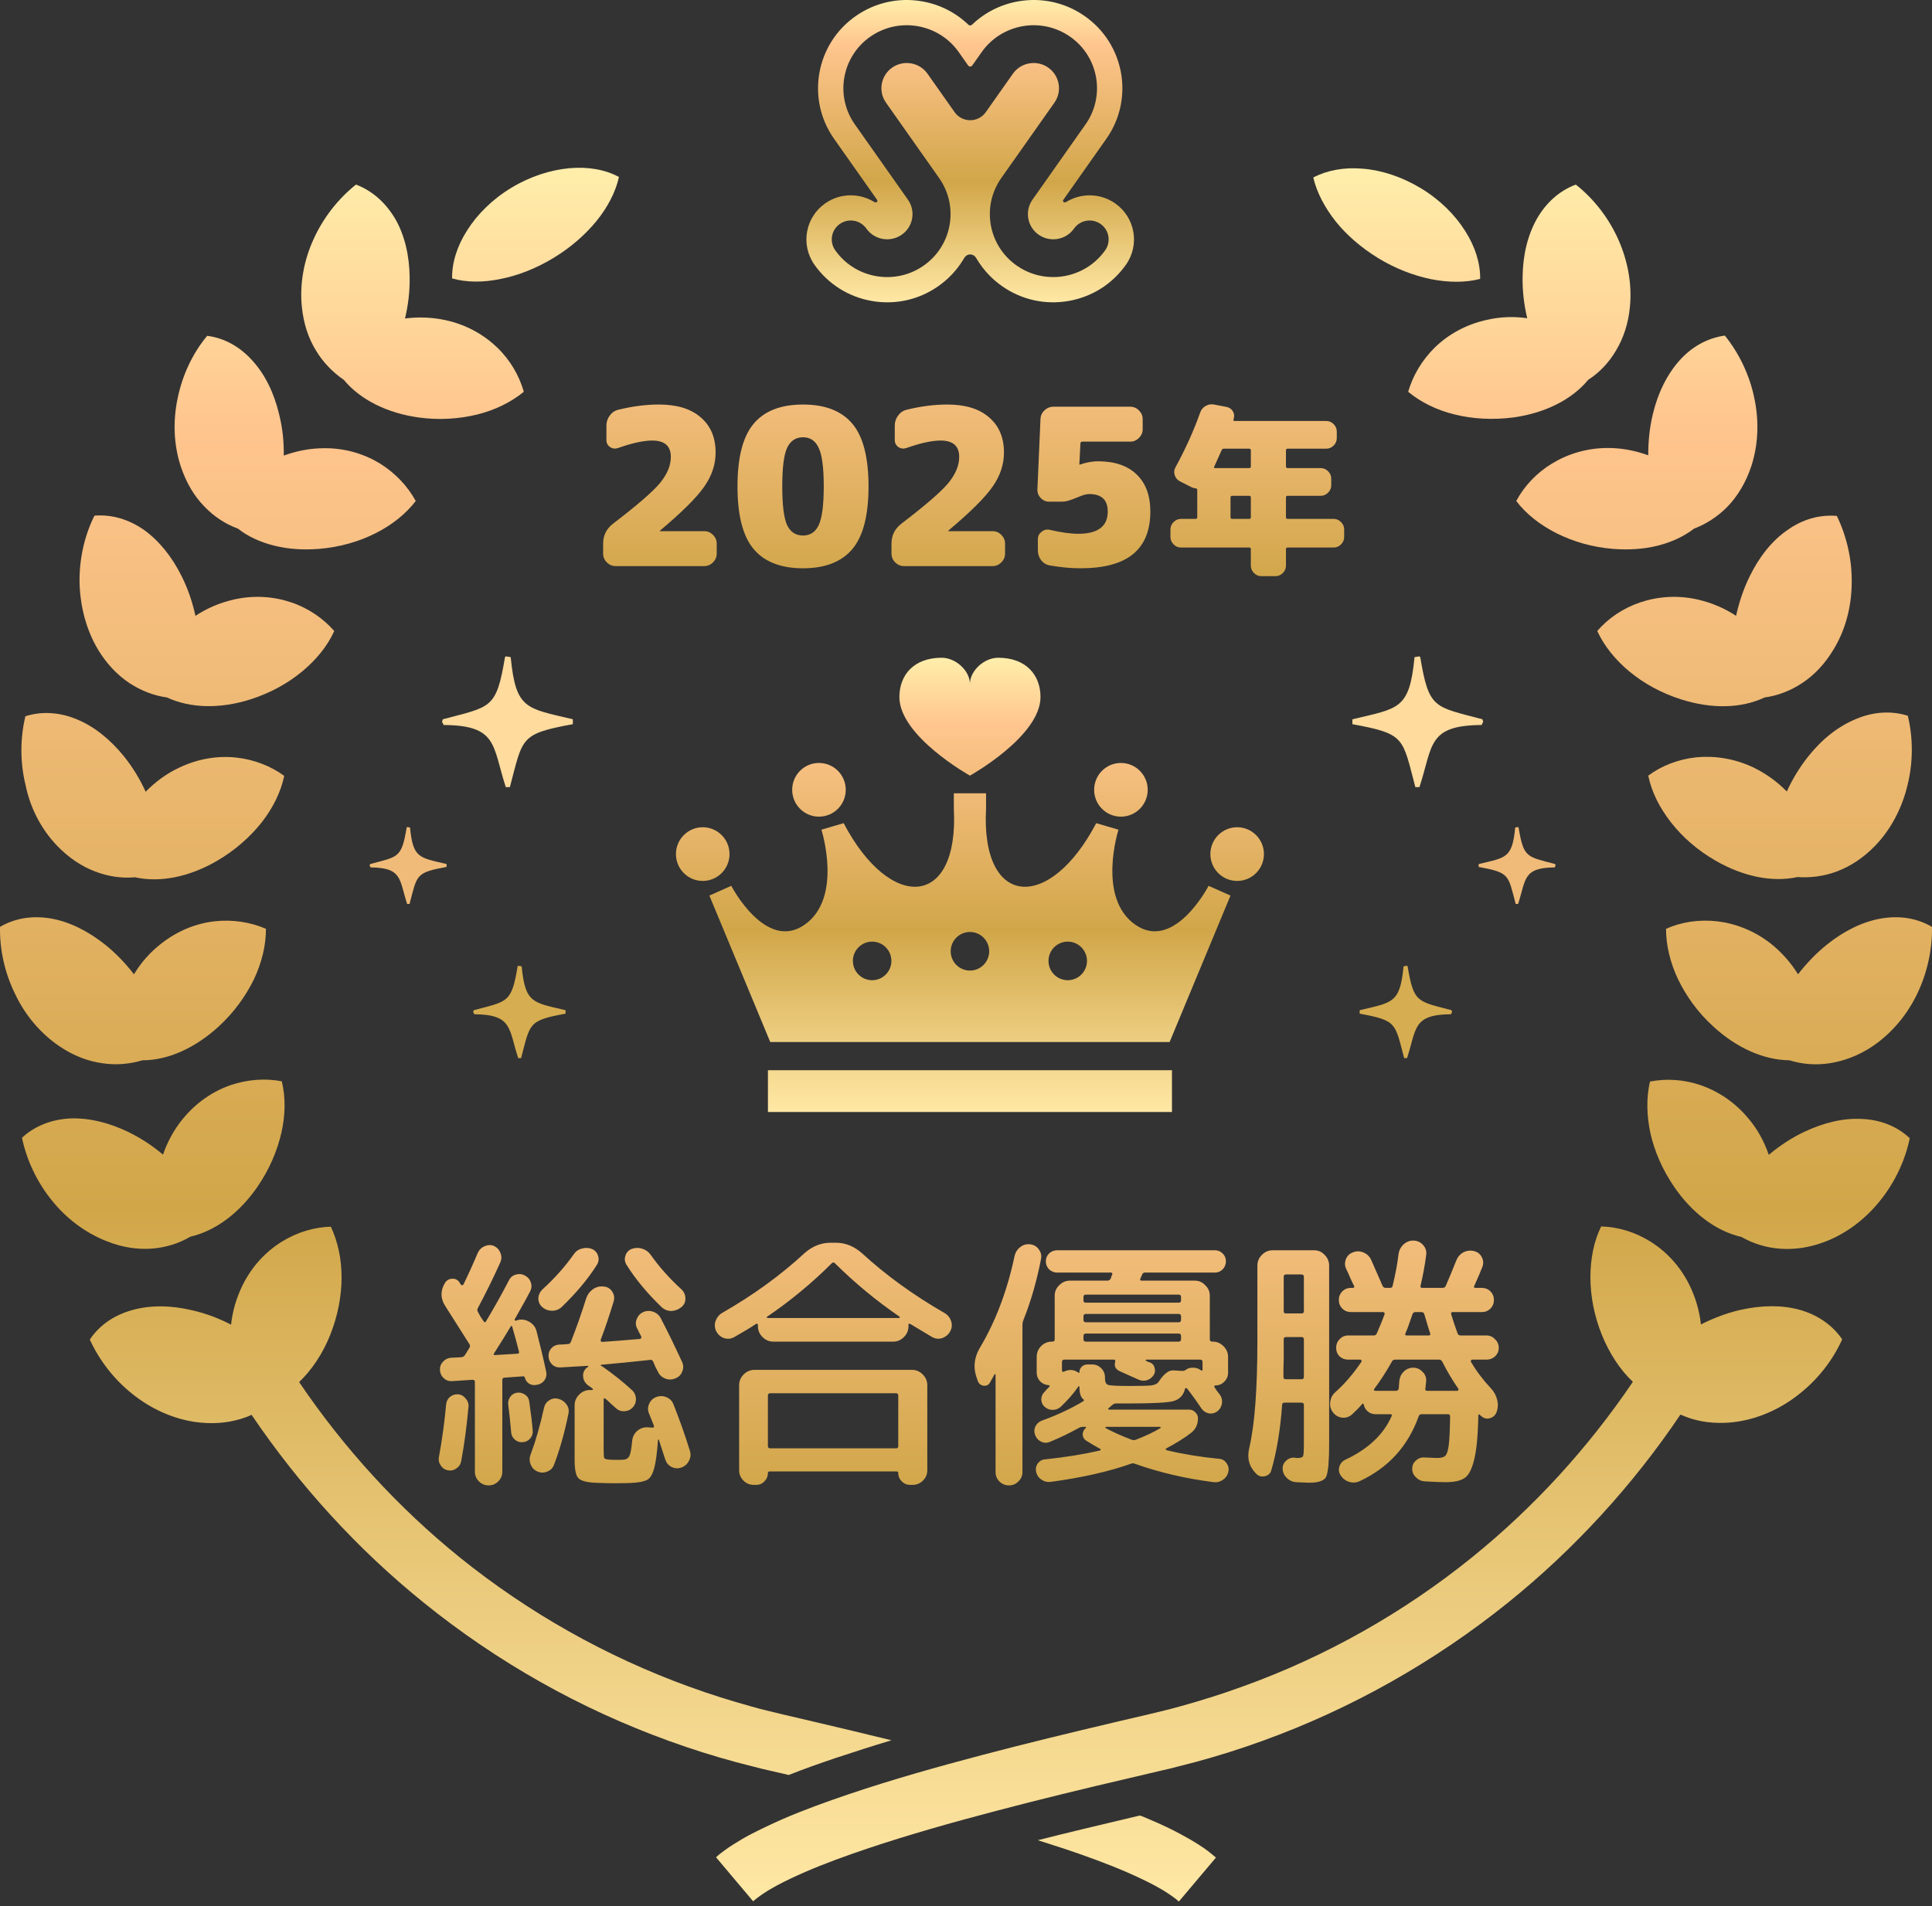 <svg width="230" height="227" viewBox="0 0 230 227" fill="none" xmlns="http://www.w3.org/2000/svg">
<rect x="0" y="0" width="230" height="227" fill="#333333" stroke="none"/>
<path d="M59.629 33.211C61.691 32.803 63.84 31.96 65.903 30.709C67.965 29.457 69.678 27.945 71.014 26.315C72.35 24.657 73.279 22.882 73.686 21.078C72.089 20.205 70.027 19.827 67.79 20.03C65.554 20.234 63.144 20.991 60.878 22.358C58.613 23.726 56.812 25.529 55.621 27.421C54.401 29.312 53.792 31.32 53.821 33.153C55.534 33.647 57.567 33.647 59.629 33.211Z" fill="url(#paint0_linear_510_11297)"/>
<path d="M37.614 41.736C38.486 43.19 39.648 44.354 40.925 45.227C42.9 47.613 46.095 49.184 49.813 49.708C52.281 50.057 54.663 49.882 56.812 49.359C58.932 48.835 60.82 47.904 62.359 46.653C61.807 44.733 60.762 42.9 59.194 41.386C57.625 39.874 55.563 38.681 53.066 38.128C51.468 37.779 49.813 37.721 48.215 37.924C48.593 36.353 48.796 34.695 48.767 33.007C48.738 30.389 48.157 28.003 47.083 26.111C45.95 24.191 44.382 22.736 42.378 21.98C40.257 23.667 38.457 25.966 37.324 28.497C36.162 31.029 35.669 33.822 35.93 36.498C36.133 38.535 36.714 40.281 37.614 41.736Z" fill="url(#paint1_linear_510_11297)"/>
<path d="M24.313 60.298C25.474 61.52 26.869 62.422 28.321 62.946C29.541 63.906 31.022 64.576 32.677 64.983C34.304 65.39 36.104 65.507 37.963 65.361C40.461 65.157 42.755 64.488 44.701 63.499C46.676 62.51 48.302 61.2 49.493 59.658C48.535 57.913 47.112 56.371 45.253 55.207C43.394 54.072 41.129 53.345 38.573 53.374C36.917 53.374 35.32 53.694 33.781 54.247C33.81 52.617 33.636 50.959 33.229 49.33C32.619 46.769 31.544 44.587 30.063 42.958C28.611 41.328 26.752 40.252 24.661 39.99C22.919 42.085 21.699 44.703 21.147 47.438C20.566 50.173 20.682 52.996 21.525 55.556C22.164 57.476 23.122 59.077 24.313 60.298Z" fill="url(#paint2_linear_510_11297)"/>
<path d="M11.65 77.319C12.695 79.065 13.973 80.374 15.396 81.335C16.82 82.266 18.359 82.847 19.869 83.051C22.686 84.36 26.23 84.419 29.802 83.284C32.183 82.527 34.275 81.364 35.959 79.967C37.644 78.57 38.98 76.941 39.793 75.137C38.486 73.653 36.743 72.431 34.681 71.733C32.619 71.035 30.238 70.831 27.74 71.413C26.142 71.791 24.632 72.431 23.267 73.333C22.919 71.733 22.396 70.162 21.641 68.649C20.479 66.292 18.94 64.401 17.168 63.121C15.396 61.87 13.334 61.23 11.243 61.404C10.024 63.848 9.414 66.67 9.472 69.464C9.559 72.286 10.285 75.021 11.65 77.319Z" fill="url(#paint3_linear_510_11297)"/>
<path d="M6.771 100.683C8.165 102.138 9.704 103.156 11.301 103.767C12.899 104.378 14.496 104.611 16.064 104.465C19.085 105.135 22.57 104.407 25.823 102.516C27.972 101.265 29.773 99.665 31.138 97.948C32.503 96.202 33.432 94.311 33.839 92.391C32.242 91.227 30.267 90.441 28.117 90.209C25.939 89.976 23.587 90.325 21.292 91.431C19.811 92.129 18.475 93.118 17.342 94.282C16.674 92.798 15.803 91.372 14.758 90.063C13.102 88.026 11.214 86.513 9.181 85.67C7.177 84.826 5.028 84.651 3.024 85.291C2.385 87.939 2.385 90.82 3.053 93.525C3.605 96.231 4.912 98.734 6.771 100.683Z" fill="url(#paint4_linear_510_11297)"/>
<path d="M7.09 124.599C8.775 125.734 10.488 126.374 12.173 126.607C13.857 126.869 15.484 126.694 16.965 126.258C20.073 126.258 23.296 124.745 26.055 122.214C27.885 120.526 29.279 118.577 30.238 116.598C31.167 114.62 31.661 112.583 31.661 110.604C29.86 109.819 27.74 109.47 25.591 109.703C23.442 109.935 21.205 110.779 19.172 112.379C17.865 113.398 16.791 114.62 15.948 116.016C14.961 114.736 13.799 113.514 12.492 112.467C10.43 110.837 8.252 109.761 6.103 109.382C3.954 109.004 1.833 109.295 0.004 110.372C-0.054 113.107 0.585 115.929 1.833 118.431C3.024 120.933 4.854 123.086 7.09 124.599Z" fill="url(#paint5_linear_510_11297)"/>
<path d="M22.657 147.265C25.678 146.566 28.524 144.413 30.644 141.329C32.067 139.263 32.997 137.052 33.49 134.928C33.984 132.775 34.013 130.68 33.548 128.76C31.603 128.382 29.482 128.527 27.42 129.226C25.358 129.953 23.383 131.262 21.757 133.241C20.711 134.521 19.927 135.976 19.404 137.489C18.156 136.441 16.762 135.51 15.251 134.783C12.899 133.648 10.517 133.095 8.339 133.183C6.161 133.299 4.157 134.055 2.618 135.481C3.169 138.158 4.418 140.776 6.161 142.929C7.903 145.112 10.169 146.799 12.666 147.788C16.413 149.301 19.985 148.836 22.657 147.265Z" fill="url(#paint6_linear_510_11297)"/>
<path d="M164.068 30.738C166.13 31.989 168.251 32.803 170.342 33.24C172.404 33.647 174.437 33.676 176.208 33.211C176.237 31.378 175.628 29.37 174.408 27.479C173.217 25.588 171.416 23.784 169.151 22.416C166.886 21.049 164.475 20.263 162.239 20.089C160.002 19.885 157.94 20.292 156.343 21.136C156.75 22.911 157.708 24.715 159.015 26.373C160.293 27.974 162.035 29.486 164.068 30.738Z" fill="url(#paint7_linear_510_11297)"/>
<path d="M167.641 46.653C169.151 47.904 171.039 48.835 173.188 49.359C175.308 49.882 177.69 50.028 180.187 49.708C183.876 49.184 187.071 47.642 189.075 45.227C190.382 44.383 191.514 43.219 192.385 41.736C193.257 40.281 193.867 38.506 194.041 36.498C194.302 33.822 193.78 31.029 192.647 28.497C191.514 25.966 189.743 23.667 187.593 21.98C185.589 22.736 184.021 24.191 182.946 26.082C181.872 28.003 181.291 30.359 181.262 32.978C181.233 34.666 181.436 36.324 181.814 37.895C180.216 37.662 178.561 37.721 176.964 38.099C174.466 38.652 172.404 39.844 170.835 41.357C169.267 42.9 168.193 44.733 167.641 46.653Z" fill="url(#paint8_linear_510_11297)"/>
<path d="M184.747 55.207C182.888 56.342 181.436 57.913 180.507 59.658C181.698 61.23 183.353 62.51 185.299 63.499C187.274 64.488 189.539 65.157 192.037 65.361C193.896 65.507 195.696 65.39 197.323 64.983C198.949 64.576 200.43 63.906 201.679 62.946C203.131 62.393 204.496 61.52 205.687 60.298C206.849 59.077 207.836 57.476 208.475 55.556C209.318 52.996 209.434 50.173 208.853 47.438C208.301 44.703 207.052 42.085 205.339 39.961C203.248 40.252 201.389 41.299 199.937 42.929C198.485 44.558 197.381 46.74 196.771 49.3C196.364 50.959 196.219 52.617 196.219 54.218C194.709 53.665 193.083 53.345 191.427 53.345C188.871 53.345 186.606 54.072 184.747 55.207Z" fill="url(#paint9_linear_510_11297)"/>
<path d="M206.675 73.333C205.31 72.431 203.799 71.791 202.202 71.413C199.704 70.831 197.323 71.035 195.261 71.733C193.199 72.431 191.456 73.624 190.149 75.137C190.962 76.912 192.298 78.57 193.983 79.967C195.667 81.364 197.758 82.527 200.14 83.284C203.712 84.419 207.256 84.389 210.073 83.051C211.612 82.847 213.151 82.266 214.545 81.335C215.969 80.403 217.246 79.065 218.292 77.319C219.686 75.021 220.412 72.286 220.441 69.493C220.499 66.7 219.86 63.877 218.67 61.433C216.549 61.259 214.516 61.87 212.745 63.15C210.944 64.401 209.434 66.292 208.272 68.678C207.546 70.162 207.023 71.762 206.675 73.333Z" fill="url(#paint10_linear_510_11297)"/>
<path d="M215.301 90.034C214.255 91.343 213.384 92.769 212.716 94.253C211.583 93.089 210.247 92.129 208.766 91.401C206.442 90.296 204.09 89.976 201.941 90.18C199.762 90.412 197.788 91.198 196.219 92.362C196.626 94.311 197.555 96.173 198.92 97.919C200.285 99.665 202.057 101.236 204.235 102.487C207.459 104.349 210.944 105.105 213.994 104.436C215.533 104.553 217.159 104.349 218.757 103.738C220.354 103.127 221.893 102.109 223.287 100.654C225.146 98.704 226.453 96.173 227.092 93.467C227.76 90.761 227.76 87.881 227.121 85.233C225.117 84.593 222.968 84.768 220.964 85.612C218.844 86.484 216.927 87.997 215.301 90.034Z" fill="url(#paint11_linear_510_11297)"/>
<path d="M229.996 110.372C228.167 109.295 226.047 109.004 223.897 109.382C221.748 109.761 219.541 110.837 217.508 112.467C216.201 113.514 215.039 114.736 214.052 116.016C213.209 114.649 212.106 113.398 210.828 112.379C208.824 110.808 206.588 109.964 204.409 109.703C202.231 109.47 200.14 109.79 198.339 110.604C198.339 112.583 198.833 114.62 199.762 116.598C200.721 118.577 202.086 120.526 203.945 122.214C206.675 124.745 209.928 126.229 213.035 126.258C214.516 126.723 216.143 126.869 217.827 126.607C219.512 126.345 221.254 125.705 222.91 124.599C225.146 123.086 226.976 120.933 228.196 118.431C229.416 115.929 230.054 113.078 229.996 110.372Z" fill="url(#paint12_linear_510_11297)"/>
<path d="M214.72 134.812C213.209 135.539 211.815 136.47 210.566 137.518C210.044 135.976 209.26 134.521 208.214 133.27C206.588 131.291 204.613 129.982 202.551 129.255C200.489 128.527 198.368 128.411 196.422 128.789C195.987 130.709 196.016 132.804 196.481 134.957C196.974 137.11 197.904 139.293 199.327 141.358C201.447 144.442 204.264 146.595 207.314 147.294C209.986 148.836 213.558 149.301 217.305 147.847C219.802 146.886 222.068 145.17 223.81 142.988C225.553 140.835 226.802 138.216 227.353 135.539C225.814 134.084 223.81 133.328 221.632 133.241C219.454 133.124 217.101 133.677 214.72 134.812Z" fill="url(#paint13_linear_510_11297)"/>
<path d="M89.718 210.373L90.734 210.634L91.751 210.867L93.9 211.362C95.585 210.693 97.443 210.023 99.534 209.325C101.626 208.627 103.804 207.929 106.127 207.23C103.165 206.503 100.232 205.805 97.269 205.106L93.29 204.175L91.373 203.71C90.734 203.564 90.096 203.39 89.486 203.215C86.959 202.517 84.461 201.731 81.993 200.829C72.147 197.251 62.911 192.043 54.75 185.467C47.373 179.502 40.925 172.432 35.611 164.576C37.121 163.122 38.399 161.23 39.299 158.99C40.228 156.662 40.664 154.306 40.664 152.124C40.664 149.912 40.228 147.876 39.386 146.072C37.411 146.13 35.378 146.712 33.519 147.876C31.661 149.04 30.005 150.756 28.872 153.055C28.146 154.539 27.682 156.11 27.508 157.739C26.055 156.983 24.516 156.401 22.861 156.022C20.305 155.411 17.865 155.411 15.774 155.993C13.654 156.575 11.882 157.739 10.691 159.514C11.824 161.987 13.596 164.285 15.774 166.002C17.952 167.748 20.508 168.912 23.18 169.319C25.184 169.61 27.014 169.464 28.64 168.97C29.105 168.824 29.541 168.679 29.947 168.475C35.64 176.884 42.552 184.478 50.452 190.85C59.194 197.92 69.097 203.506 79.669 207.318C82.312 208.278 84.984 209.122 87.685 209.849C88.353 210.023 89.021 210.198 89.718 210.373Z" fill="url(#paint14_linear_510_11297)"/>
<path d="M142.78 219.712C142.112 219.276 141.444 218.898 140.805 218.548C139.498 217.821 138.162 217.21 136.855 216.657C136.477 216.483 136.1 216.337 135.722 216.192L135.316 216.279C130.756 217.356 126.98 218.257 123.553 219.13C124.657 219.479 125.731 219.829 126.806 220.178C129.304 221.022 131.801 221.923 134.154 222.942C135.345 223.466 136.477 223.989 137.552 224.571C138.075 224.862 138.598 225.153 139.062 225.473C139.295 225.619 139.527 225.793 139.73 225.939C139.934 226.084 140.166 226.259 140.34 226.433L144.755 221.196C144.435 220.934 144.116 220.672 143.796 220.411C143.448 220.149 143.099 219.916 142.78 219.712Z" fill="url(#paint15_linear_510_11297)"/>
<path d="M214.226 155.964C212.106 155.382 209.695 155.411 207.139 155.993C205.484 156.372 203.945 156.983 202.492 157.71C202.318 156.11 201.854 154.509 201.127 153.026C199.995 150.727 198.339 149.01 196.481 147.847C194.622 146.683 192.589 146.101 190.614 146.043C189.743 147.817 189.336 149.883 189.336 152.095C189.336 154.306 189.772 156.662 190.701 158.961C191.601 161.172 192.85 163.093 194.389 164.547C189.075 172.403 182.627 179.473 175.25 185.438C167.118 192.013 157.853 197.251 148.008 200.8C145.539 201.702 143.041 202.488 140.514 203.186C139.875 203.361 139.237 203.535 138.627 203.681L136.71 204.146L132.731 205.077C127.445 206.328 122.13 207.609 116.844 209.005C111.558 210.402 106.273 211.886 101.016 213.66C98.373 214.562 95.759 215.493 93.145 216.628C91.838 217.21 90.531 217.821 89.195 218.519C88.527 218.868 87.888 219.276 87.22 219.683C86.901 219.887 86.552 220.12 86.204 220.381C85.884 220.614 85.536 220.876 85.245 221.167L89.66 226.404C89.863 226.23 90.067 226.055 90.27 225.91C90.473 225.764 90.705 225.59 90.938 225.444C91.402 225.124 91.925 224.833 92.448 224.542C93.523 223.96 94.655 223.436 95.846 222.913C98.198 221.894 100.696 220.992 103.194 220.149C108.218 218.461 113.388 217.006 118.587 215.639C123.786 214.271 129.042 212.991 134.299 211.769L138.249 210.838L139.266 210.605L140.282 210.344C140.95 210.169 141.647 209.994 142.315 209.82C145.016 209.092 147.688 208.249 150.331 207.288C160.874 203.477 170.806 197.862 179.548 190.821C187.448 184.449 194.389 176.855 200.053 168.446C200.459 168.621 200.895 168.795 201.36 168.941C202.986 169.435 204.845 169.581 206.82 169.29C209.492 168.883 212.048 167.719 214.226 165.973C216.404 164.256 218.205 161.958 219.308 159.485C218.118 157.739 216.317 156.546 214.226 155.964Z" fill="url(#paint16_linear_510_11297)"/>
<path d="M97.495 97.247C99.258 97.247 100.685 95.816 100.685 94.049C100.685 92.283 99.258 90.852 97.495 90.852C95.735 90.852 94.308 92.283 94.308 94.049C94.308 95.816 95.735 97.247 97.495 97.247Z" fill="url(#paint17_linear_510_11297)"/>
<path d="M86.848 101.704C86.848 99.938 85.419 98.507 83.658 98.507C81.898 98.507 80.469 99.938 80.469 101.704C80.469 103.47 81.898 104.901 83.658 104.901C85.419 104.901 86.848 103.47 86.848 101.704Z" fill="url(#paint18_linear_510_11297)"/>
<path d="M133.442 97.247C135.205 97.247 136.632 95.816 136.632 94.049C136.632 92.283 135.205 90.852 133.442 90.852C131.682 90.852 130.255 92.283 130.255 94.049C130.255 95.816 131.682 97.247 133.442 97.247Z" fill="url(#paint19_linear_510_11297)"/>
<path d="M147.281 98.507C145.519 98.507 144.092 99.938 144.092 101.704C144.092 103.47 145.519 104.901 147.281 104.901C149.042 104.901 150.469 103.47 150.469 101.704C150.469 99.938 149.042 98.507 147.281 98.507Z" fill="url(#paint20_linear_510_11297)"/>
<path d="M139.52 127.439H91.42V132.415H139.52V127.439Z" fill="url(#paint21_linear_510_11297)"/>
<path d="M135.183 110.134C130.544 106.937 133.154 98.798 133.154 98.798L130.503 98.022C124.936 108.63 116.748 108.133 117.387 96.277V95.871V95.054V94.468H113.551V95.054V95.871V96.276C114.19 108.133 106.004 108.63 100.434 98.021L97.786 98.797C97.786 98.797 100.394 106.937 95.757 110.134C91.118 113.331 87.058 105.483 87.058 105.483L84.45 106.645L91.698 124.086H139.24L146.487 106.645L143.879 105.484C143.879 105.484 139.822 113.331 135.183 110.134ZM103.827 116.722C102.561 116.722 101.535 115.694 101.535 114.424C101.535 113.156 102.561 112.128 103.827 112.128C105.091 112.128 106.118 113.156 106.118 114.424C106.118 115.694 105.091 116.722 103.827 116.722ZM115.47 115.574C114.204 115.574 113.178 114.545 113.178 113.276C113.178 112.008 114.204 110.979 115.47 110.979C116.735 110.979 117.76 112.008 117.76 113.276C117.76 114.545 116.735 115.574 115.47 115.574ZM127.112 116.722C125.846 116.722 124.822 115.694 124.822 114.424C124.822 113.156 125.846 112.128 127.112 112.128C128.378 112.128 129.403 113.156 129.403 114.424C129.403 115.694 128.378 116.722 127.112 116.722Z" fill="url(#paint22_linear_510_11297)"/>
<path fill-rule="evenodd" clip-rule="evenodd" d="M118.829 78.324C117.149 78.324 115.469 79.883 115.469 81.443C115.469 79.883 113.789 78.324 112.109 78.324C108.749 78.324 107.069 80.42 107.069 83.002C107.069 87.682 115.469 92.362 115.469 92.362C115.469 92.362 123.869 87.682 123.869 83.002C123.869 80.42 122.189 78.324 118.829 78.324Z" fill="url(#paint23_linear_510_11297)"/>
<path fill-rule="evenodd" clip-rule="evenodd" d="M168.982 93.73C168.819 93.73 168.657 93.73 168.495 93.73C166.928 87.817 167.318 87.397 161 86.235C161 86.04 161 85.845 161 85.65C166.546 84.327 167.788 84.503 168.397 78.253C168.592 78.221 168.787 78.188 168.982 78.156C169.014 78.188 169.046 78.221 169.078 78.253C170.109 84.471 170.755 84.122 176.477 85.65C176.509 85.748 176.541 85.845 176.573 85.942C176.509 86.073 176.444 86.202 176.379 86.332C169.914 86.376 170.603 88.781 168.982 93.73Z" fill="#FFDB9D"/>
<path fill-rule="evenodd" clip-rule="evenodd" d="M180.726 107.641C180.631 107.641 180.535 107.641 180.44 107.641C179.518 104.163 179.748 103.916 176.031 103.232C176.031 103.118 176.031 103.003 176.031 102.889C179.293 102.111 180.024 102.214 180.383 98.538C180.497 98.519 180.612 98.499 180.726 98.481C180.745 98.499 180.764 98.519 180.783 98.538C181.389 102.195 181.769 101.99 185.135 102.889C185.154 102.946 185.173 103.003 185.192 103.061C185.154 103.137 185.116 103.213 185.078 103.29C181.275 103.316 181.68 104.731 180.726 107.641Z" fill="#F0BB78"/>
<path fill-rule="evenodd" clip-rule="evenodd" d="M167.505 126C167.39 126 167.275 126 167.161 126C166.054 121.823 166.33 121.527 161.867 120.706C161.867 120.568 161.867 120.431 161.867 120.293C165.784 119.359 166.662 119.483 167.092 115.069C167.23 115.046 167.367 115.022 167.505 115C167.527 115.022 167.551 115.046 167.573 115.069C168.301 119.46 168.757 119.214 172.799 120.293C172.821 120.363 172.845 120.431 172.867 120.5C172.821 120.592 172.776 120.683 172.73 120.775C168.163 120.806 168.65 122.505 167.505 126Z" fill="#D6AD50"/>
<path fill-rule="evenodd" clip-rule="evenodd" d="M60.214 93.73C60.376 93.73 60.539 93.73 60.7 93.73C62.267 87.817 61.878 87.397 68.195 86.235C68.195 86.04 68.195 85.845 68.195 85.65C62.65 84.327 61.407 84.503 60.798 78.253C60.603 78.221 60.408 78.188 60.214 78.156C60.182 78.188 60.149 78.221 60.117 78.253C59.086 84.471 58.44 84.122 52.719 85.65C52.687 85.748 52.654 85.845 52.622 85.942C52.687 86.073 52.752 86.202 52.816 86.332C59.282 86.376 58.593 88.781 60.214 93.73Z" fill="#FFDB9D"/>
<path fill-rule="evenodd" clip-rule="evenodd" d="M48.469 107.641C48.565 107.641 48.66 107.641 48.755 107.641C49.677 104.163 49.448 103.916 53.164 103.232C53.164 103.118 53.164 103.003 53.164 102.889C49.902 102.111 49.171 102.214 48.813 98.538C48.698 98.519 48.583 98.499 48.469 98.481C48.45 98.499 48.431 98.519 48.412 98.538C47.806 102.195 47.426 101.99 44.06 102.889C44.041 102.946 44.022 103.003 44.003 103.061C44.041 103.137 44.08 103.213 44.118 103.29C47.921 103.316 47.516 104.731 48.469 107.641Z" fill="#F0BB78"/>
<path fill-rule="evenodd" clip-rule="evenodd" d="M61.691 126C61.805 126 61.92 126 62.034 126C63.141 121.823 62.866 121.527 67.328 120.706C67.328 120.568 67.328 120.431 67.328 120.293C63.411 119.359 62.534 119.483 62.103 115.069C61.966 115.046 61.828 115.022 61.691 115C61.668 115.022 61.645 115.046 61.622 115.069C60.894 119.46 60.438 119.214 56.397 120.293C56.374 120.363 56.351 120.431 56.328 120.5C56.374 120.592 56.42 120.683 56.465 120.775C61.032 120.806 60.545 122.505 61.691 126Z" fill="#D6AD50"/>
<path fill-rule="evenodd" clip-rule="evenodd" d="M132.746 24.209C130.958 22.966 128.666 22.976 126.922 24.053L126.928 24.045C126.635 24.212 126.486 23.97 126.571 23.819L131.709 16.526C135.051 11.784 133.887 5.223 129.113 1.902C126.802 0.293 123.997 -0.324 121.218 0.162C119.113 0.531 117.215 1.501 115.713 2.947V2.944C115.595 3.061 115.405 3.061 115.287 2.944V2.947C113.785 1.501 111.887 0.531 109.783 0.162C107.003 -0.324 104.198 0.293 101.887 1.902C97.114 5.223 95.949 11.784 99.292 16.526L104.418 23.802C104.522 23.951 104.373 24.214 104.071 24.046C102.329 22.973 100.038 22.965 98.253 24.206C95.864 25.87 95.282 29.144 96.956 31.52C98.574 33.817 100.998 35.35 103.777 35.837C104.397 35.946 105.017 36 105.635 36C107.783 36 109.877 35.348 111.672 34.098C112.892 33.25 113.897 32.18 114.647 30.953C114.816 30.665 115.019 30.298 115.5 30.298C115.978 30.298 116.181 30.659 116.349 30.945C117.1 32.175 118.107 33.248 119.327 34.098C121.64 35.707 124.443 36.324 127.224 35.837C130.004 35.35 132.426 33.817 134.044 31.52C135.719 29.144 135.135 25.873 132.746 24.209ZM131.572 29.798C130.105 31.879 127.76 32.994 125.378 32.994C123.883 32.994 122.373 32.556 121.059 31.641C119.408 30.49 118.306 28.772 117.954 26.799C117.605 24.825 118.048 22.834 119.205 21.194L125.526 12.225C126.48 10.87 126.148 8.994 124.784 8.046C123.42 7.096 121.534 7.427 120.579 8.782L117.355 13.358C116.931 13.959 116.238 14.317 115.5 14.317C114.761 14.317 114.069 13.959 113.645 13.358L110.421 8.782C109.466 7.427 107.58 7.096 106.216 8.046C104.852 8.994 104.519 10.87 105.475 12.225L111.795 21.194C112.952 22.834 113.395 24.825 113.045 26.799C112.696 28.772 111.593 30.49 109.942 31.641C106.532 34.012 101.817 33.186 99.428 29.798C98.712 28.78 98.96 27.377 99.985 26.665C101.009 25.95 102.422 26.2 103.139 27.216C104.093 28.572 105.979 28.902 107.343 27.954C108.005 27.495 108.446 26.807 108.585 26.016C108.725 25.228 108.548 24.432 108.086 23.775L101.765 14.806C99.378 11.418 100.21 6.732 103.618 4.36C107.027 1.987 111.744 2.814 114.131 6.201L115.287 7.842V7.839C115.405 7.958 115.595 7.958 115.713 7.839V7.842L116.869 6.201C119.257 2.814 123.973 1.987 127.381 4.36C130.791 6.732 131.622 11.418 129.235 14.805L122.916 23.775C122.453 24.432 122.275 25.228 122.415 26.016C122.555 26.807 122.996 27.495 123.657 27.954C125.02 28.902 126.907 28.572 127.861 27.216C128.579 26.198 129.991 25.952 131.015 26.665C132.04 27.377 132.289 28.78 131.572 29.798Z" fill="url(#paint24_linear_510_11297)"/>
<path d="M66.872 155.632C66.552 155.931 66.168 156.08 65.72 156.08C65.272 156.08 64.877 155.931 64.536 155.632C64.237 155.355 64.088 155.013 64.088 154.608C64.109 154.203 64.269 153.851 64.568 153.552C66.019 152.229 67.256 150.843 68.28 149.392C68.515 149.029 68.835 148.795 69.24 148.688C69.645 148.56 70.051 148.571 70.456 148.72C70.819 148.869 71.064 149.136 71.192 149.52C71.32 149.904 71.277 150.267 71.064 150.608C70.019 152.272 68.621 153.947 66.872 155.632ZM75.192 148.72C75.619 148.571 76.035 148.56 76.44 148.688C76.867 148.816 77.208 149.061 77.464 149.424C78.488 150.875 79.715 152.251 81.144 153.552C81.443 153.851 81.592 154.203 81.592 154.608C81.613 155.013 81.464 155.355 81.144 155.632C80.781 155.931 80.376 156.091 79.928 156.112C79.48 156.112 79.085 155.952 78.744 155.632C77.037 153.989 75.651 152.315 74.584 150.608C74.371 150.267 74.328 149.904 74.456 149.52C74.584 149.136 74.829 148.869 75.192 148.72ZM65.112 175.248C64.728 175.397 64.344 175.387 63.96 175.216C63.576 175.045 63.309 174.757 63.16 174.352C63.011 173.947 63.021 173.541 63.192 173.136C63.768 171.6 64.291 169.776 64.76 167.664C64.845 167.259 65.059 166.949 65.4 166.736C65.741 166.523 66.104 166.469 66.488 166.576C66.893 166.683 67.213 166.907 67.448 167.248C67.683 167.568 67.757 167.931 67.672 168.336C67.203 170.64 66.627 172.677 65.944 174.448C65.795 174.832 65.517 175.099 65.112 175.248ZM78.136 166.352C78.563 166.203 78.968 166.213 79.352 166.384C79.757 166.555 80.035 166.843 80.184 167.248C80.952 169.189 81.603 171.035 82.136 172.784C82.264 173.189 82.221 173.584 82.008 173.968C81.816 174.352 81.507 174.619 81.08 174.768C80.675 174.896 80.291 174.864 79.928 174.672C79.565 174.48 79.32 174.181 79.192 173.776C78.851 172.709 78.595 171.92 78.424 171.408C78.381 171.408 78.349 171.429 78.328 171.472C78.221 173.029 78.072 174.149 77.88 174.832C77.688 175.536 77.432 175.984 77.112 176.176C76.813 176.368 76.291 176.496 75.544 176.56C75.096 176.603 74.296 176.624 73.144 176.624C72.419 176.624 71.608 176.603 70.712 176.56C69.731 176.496 69.101 176.304 68.824 175.984C68.547 175.664 68.408 174.949 68.408 173.84V167.344C68.408 166.853 68.589 166.427 68.952 166.064C69.315 165.701 69.741 165.52 70.232 165.52H70.488C70.531 165.52 70.563 165.509 70.584 165.488C70.605 165.445 70.595 165.403 70.552 165.36C70.424 165.253 70.232 165.115 69.976 164.944C69.677 164.709 69.496 164.411 69.432 164.048C69.368 163.664 69.453 163.323 69.688 163.024C69.709 162.981 69.827 162.885 70.04 162.736C70.04 162.693 70.019 162.661 69.976 162.64C68.845 162.704 67.757 162.768 66.712 162.832C66.328 162.853 65.997 162.736 65.72 162.48C65.464 162.224 65.325 161.904 65.304 161.52C65.283 161.157 65.389 160.837 65.624 160.56C65.88 160.283 66.189 160.133 66.552 160.112C66.787 160.112 67.139 160.091 67.608 160.048C67.779 160.048 67.896 159.963 67.96 159.792C68.6 158.171 69.208 156.443 69.784 154.608C69.933 154.16 70.2 153.797 70.584 153.52C70.989 153.243 71.427 153.136 71.896 153.2C72.323 153.243 72.653 153.445 72.888 153.808C73.123 154.171 73.176 154.565 73.048 154.992C72.536 156.677 72.024 158.192 71.512 159.536C71.491 159.6 71.501 159.664 71.544 159.728C71.587 159.771 71.64 159.792 71.704 159.792C72.685 159.728 74.179 159.611 76.184 159.44C76.248 159.44 76.291 159.408 76.312 159.344C76.355 159.28 76.365 159.216 76.344 159.152C76.28 159.024 76.184 158.843 76.056 158.608C75.949 158.373 75.875 158.224 75.832 158.16C75.661 157.797 75.651 157.435 75.8 157.072C75.949 156.688 76.205 156.411 76.568 156.24C76.973 156.069 77.379 156.059 77.784 156.208C78.189 156.357 78.488 156.624 78.68 157.008C79.491 158.565 80.333 160.293 81.208 162.192C81.379 162.576 81.379 162.96 81.208 163.344C81.059 163.728 80.781 163.995 80.376 164.144C79.971 164.315 79.565 164.315 79.16 164.144C78.755 163.973 78.467 163.685 78.296 163.28C78.253 163.195 78.168 163.035 78.04 162.8C77.933 162.544 77.848 162.341 77.784 162.192C77.699 161.979 77.571 161.893 77.4 161.936C75.459 162.149 73.517 162.341 71.576 162.512C71.533 162.533 71.512 162.565 71.512 162.608C71.64 162.672 71.715 162.715 71.736 162.736C73.016 163.632 74.179 164.56 75.224 165.52C75.523 165.797 75.683 166.139 75.704 166.544C75.725 166.949 75.597 167.301 75.32 167.6C75.064 167.877 74.733 168.027 74.328 168.048C73.944 168.069 73.613 167.952 73.336 167.696C73.208 167.589 73.005 167.408 72.728 167.152C72.451 166.875 72.227 166.672 72.056 166.544C71.928 166.459 71.864 166.501 71.864 166.672V172.56C71.864 173.136 71.885 173.488 71.928 173.616C71.992 173.723 72.184 173.787 72.504 173.808C72.675 173.829 72.973 173.84 73.4 173.84C73.827 173.84 74.136 173.829 74.328 173.808C74.605 173.765 74.808 173.616 74.936 173.36C75.064 173.083 75.171 172.496 75.256 171.6C75.299 171.109 75.501 170.704 75.864 170.384C76.248 170.064 76.685 169.925 77.176 169.968L77.688 170C77.837 170 77.891 169.925 77.848 169.776L77.272 168.336C77.101 167.952 77.101 167.568 77.272 167.184C77.443 166.779 77.731 166.501 78.136 166.352ZM53.816 164.464C53.432 164.485 53.101 164.368 52.824 164.112C52.547 163.856 52.397 163.536 52.376 163.152C52.355 162.768 52.472 162.437 52.728 162.16C53.005 161.861 53.336 161.701 53.72 161.68L54.904 161.616C55.075 161.616 55.224 161.531 55.352 161.36C55.416 161.253 55.501 161.115 55.608 160.944C55.715 160.773 55.8 160.635 55.864 160.528C55.971 160.379 55.981 160.229 55.896 160.08C55.448 159.376 54.488 157.861 53.016 155.536C52.419 154.619 52.408 153.691 52.984 152.752C53.197 152.432 53.485 152.272 53.848 152.272C54.211 152.251 54.499 152.4 54.712 152.72C54.733 152.741 54.755 152.784 54.776 152.848C54.819 152.912 54.851 152.955 54.872 152.976C54.893 153.019 54.936 153.04 55 153.04C55.064 153.04 55.117 153.019 55.16 152.976C55.736 151.803 56.312 150.533 56.888 149.168C57.059 148.805 57.325 148.549 57.688 148.4C58.072 148.229 58.445 148.219 58.808 148.368C59.171 148.539 59.427 148.816 59.576 149.2C59.725 149.563 59.725 149.925 59.576 150.288C58.744 152.144 57.848 153.968 56.888 155.76C56.803 155.931 56.803 156.08 56.888 156.208C56.973 156.357 57.091 156.571 57.24 156.848C57.411 157.104 57.528 157.275 57.592 157.36C57.677 157.488 57.763 157.488 57.848 157.36C58.808 155.76 59.715 154.139 60.568 152.496C60.739 152.133 61.005 151.899 61.368 151.792C61.752 151.664 62.125 151.696 62.488 151.888C62.851 152.08 63.085 152.357 63.192 152.72C63.32 153.083 63.288 153.445 63.096 153.808C62.968 154.085 62.36 155.184 61.272 157.104C61.251 157.147 61.261 157.189 61.304 157.232C61.347 157.275 61.389 157.285 61.432 157.264L61.592 157.2C62.083 157.072 62.552 157.136 63 157.392C63.448 157.648 63.736 158.011 63.864 158.48C64.333 160.293 64.717 161.904 65.016 163.312C65.101 163.653 65.048 163.984 64.856 164.304C64.664 164.603 64.387 164.795 64.024 164.88L63.832 164.912C63.533 164.976 63.245 164.923 62.968 164.752C62.712 164.581 62.552 164.347 62.488 164.048C62.445 163.941 62.381 163.888 62.296 163.888L60.088 164.048C59.896 164.048 59.8 164.144 59.8 164.336V175.248C59.8 175.696 59.64 176.08 59.32 176.4C59 176.72 58.616 176.88 58.168 176.88C57.72 176.88 57.336 176.72 57.016 176.4C56.696 176.08 56.536 175.696 56.536 175.248V164.56C56.536 164.389 56.44 164.304 56.248 164.304L53.816 164.464ZM58.808 161.168C58.723 161.296 58.765 161.36 58.936 161.36L61.56 161.2C61.752 161.2 61.827 161.115 61.784 160.944C61.592 160.176 61.325 159.195 60.984 158C60.941 157.851 60.877 157.84 60.792 157.968C60.365 158.693 59.704 159.76 58.808 161.168ZM54.328 174.864C54.029 175.077 53.699 175.152 53.336 175.088C52.973 175.024 52.685 174.832 52.472 174.512C52.259 174.213 52.184 173.883 52.248 173.52C52.632 171.451 52.92 169.349 53.112 167.216C53.155 166.853 53.304 166.565 53.56 166.352C53.837 166.117 54.157 166.011 54.52 166.032C54.883 166.053 55.192 166.224 55.448 166.544C55.704 166.843 55.811 167.173 55.768 167.536C55.576 169.755 55.288 171.909 54.904 174C54.84 174.363 54.648 174.651 54.328 174.864ZM60.728 166.352C60.941 166.053 61.219 165.883 61.56 165.84C61.901 165.797 62.211 165.872 62.488 166.064C62.787 166.256 62.957 166.523 63 166.864C63.213 168.357 63.352 169.509 63.416 170.32C63.459 170.683 63.363 171.003 63.128 171.28C62.893 171.557 62.605 171.707 62.264 171.728C61.901 171.771 61.581 171.675 61.304 171.44C61.027 171.205 60.877 170.917 60.856 170.576C60.728 169.125 60.611 168.027 60.504 167.28C60.461 166.939 60.536 166.629 60.728 166.352ZM89.816 163.12H108.568C109.059 163.12 109.485 163.301 109.848 163.664C110.211 164.027 110.392 164.453 110.392 164.944V175.088C110.392 175.557 110.221 175.963 109.88 176.304C109.539 176.645 109.133 176.816 108.664 176.816H108.344C107.96 176.816 107.629 176.677 107.352 176.4C107.075 176.123 106.936 175.792 106.936 175.408C106.936 175.28 106.872 175.216 106.744 175.216H91.64C91.491 175.216 91.416 175.28 91.416 175.408C91.416 175.792 91.277 176.123 91 176.4C90.744 176.677 90.424 176.816 90.04 176.816H89.72C89.251 176.816 88.845 176.645 88.504 176.304C88.163 175.963 87.992 175.557 87.992 175.088V164.944C87.992 164.453 88.173 164.027 88.536 163.664C88.899 163.301 89.325 163.12 89.816 163.12ZM106.936 172.208V166.192C106.936 166 106.851 165.904 106.68 165.904H91.704C91.512 165.904 91.416 166 91.416 166.192V172.208C91.416 172.379 91.512 172.464 91.704 172.464H106.68C106.851 172.464 106.936 172.379 106.936 172.208ZM87.416 159.216C87.032 159.429 86.627 159.472 86.2 159.344C85.795 159.195 85.485 158.928 85.272 158.544C85.08 158.139 85.048 157.733 85.176 157.328C85.325 156.901 85.592 156.571 85.976 156.336C89.667 154.224 92.931 151.856 95.768 149.232C96.707 148.4 97.741 147.984 98.872 147.984H99.512C100.643 147.984 101.677 148.4 102.616 149.232C105.475 151.856 108.76 154.235 112.472 156.368C112.856 156.603 113.112 156.933 113.24 157.36C113.368 157.765 113.325 158.16 113.112 158.544C112.899 158.928 112.579 159.195 112.152 159.344C111.747 159.472 111.352 159.429 110.968 159.216C109.816 158.533 108.963 158.021 108.408 157.68C108.237 157.573 108.152 157.605 108.152 157.776V157.936C108.152 158.427 107.971 158.853 107.608 159.216C107.245 159.579 106.819 159.76 106.328 159.76H92.056C91.565 159.76 91.139 159.579 90.776 159.216C90.413 158.853 90.232 158.427 90.232 157.936V157.776C90.232 157.712 90.2 157.669 90.136 157.648C90.093 157.605 90.051 157.605 90.008 157.648C89.304 158.117 88.44 158.64 87.416 159.216ZM91.288 156.816C91.267 156.859 91.288 156.901 91.352 156.944H107.032C107.096 156.923 107.128 156.88 107.128 156.816C104.355 154.917 101.773 152.784 99.384 150.416C99.256 150.309 99.139 150.309 99.032 150.416C96.664 152.784 94.083 154.917 91.288 156.816ZM122.648 148.176C123.075 148.219 123.416 148.421 123.672 148.784C123.928 149.125 124.013 149.509 123.928 149.936C123.416 152.581 122.712 155.013 121.816 157.232C121.752 157.403 121.72 157.584 121.72 157.776V175.28C121.72 175.728 121.56 176.101 121.24 176.4C120.941 176.72 120.568 176.88 120.12 176.88C119.672 176.88 119.288 176.72 118.968 176.4C118.669 176.101 118.52 175.728 118.52 175.28V163.696C118.52 163.653 118.499 163.632 118.456 163.632C118.435 163.632 118.413 163.643 118.392 163.664C118.371 163.707 118.2 164.016 117.88 164.592C117.709 164.912 117.443 165.051 117.08 165.008C116.717 164.944 116.483 164.731 116.376 164.368L116.184 163.792C115.864 162.683 116.013 161.595 116.632 160.528C118.531 157.349 119.917 153.68 120.792 149.52C120.899 149.093 121.123 148.752 121.464 148.496C121.827 148.219 122.221 148.112 122.648 148.176ZM146.2 163.44C146.2 163.867 146.051 164.229 145.752 164.528C145.453 164.827 145.101 164.976 144.696 164.976C144.653 164.976 144.611 164.997 144.568 165.04C144.547 165.083 144.547 165.125 144.568 165.168C144.632 165.275 144.739 165.435 144.888 165.648C145.037 165.84 145.155 165.989 145.24 166.096C145.453 166.416 145.528 166.768 145.464 167.152C145.4 167.536 145.208 167.845 144.888 168.08C144.589 168.293 144.259 168.368 143.896 168.304C143.533 168.219 143.245 168.027 143.032 167.728C142.499 166.917 141.923 166.117 141.304 165.328C141.261 165.285 141.219 165.275 141.176 165.296C141.133 165.296 141.101 165.317 141.08 165.36C140.888 166.171 140.397 166.672 139.608 166.864C138.84 167.035 137.155 167.12 134.552 167.12H132.888C132.696 167.12 132.536 167.184 132.408 167.312C132.365 167.355 132.291 167.419 132.184 167.504C132.099 167.568 132.035 167.621 131.992 167.664C131.949 167.707 131.928 167.749 131.928 167.792C131.949 167.835 131.981 167.856 132.024 167.856H141.56C141.859 167.856 142.104 167.963 142.296 168.176C142.509 168.368 142.616 168.603 142.616 168.88C142.616 169.605 142.349 170.181 141.816 170.608C141.091 171.184 140.088 171.813 138.808 172.496C138.744 172.539 138.765 172.603 138.872 172.688C140.835 173.157 142.915 173.499 145.112 173.712C145.496 173.733 145.795 173.904 146.008 174.224C146.243 174.544 146.317 174.885 146.232 175.248C146.147 175.653 145.933 175.973 145.592 176.208C145.272 176.443 144.909 176.539 144.504 176.496C141.133 176.069 137.987 175.333 135.064 174.288C134.936 174.224 134.776 174.235 134.584 174.32C131.896 175.259 128.717 175.973 125.048 176.464C124.643 176.507 124.28 176.411 123.96 176.176C123.64 175.963 123.437 175.664 123.352 175.28C123.267 174.917 123.331 174.576 123.544 174.256C123.779 173.957 124.077 173.797 124.44 173.776C126.872 173.52 129.048 173.168 130.968 172.72C131.011 172.699 131.032 172.667 131.032 172.624C131.032 172.581 131.011 172.549 130.968 172.528C130.392 172.208 129.848 171.888 129.336 171.568C129.059 171.397 128.909 171.152 128.888 170.832C128.888 170.512 129.016 170.245 129.272 170.032C129.293 170.011 129.293 169.989 129.272 169.968C129.272 169.925 129.251 169.904 129.208 169.904H128.952C128.76 169.904 128.589 169.947 128.44 170.032C127.288 170.672 126.136 171.227 124.984 171.696C124.643 171.845 124.291 171.835 123.928 171.664C123.587 171.493 123.352 171.227 123.224 170.864C123.096 170.523 123.107 170.192 123.256 169.872C123.427 169.531 123.683 169.296 124.024 169.168C125.859 168.507 127.501 167.739 128.952 166.864C129.08 166.779 129.069 166.683 128.92 166.576C128.643 166.341 128.504 165.861 128.504 165.136C128.504 165.093 128.483 165.072 128.44 165.072C128.419 165.072 128.397 165.083 128.376 165.104C127.821 165.915 127.128 166.715 126.296 167.504C126.019 167.76 125.688 167.888 125.304 167.888C124.941 167.888 124.621 167.76 124.344 167.504C124.088 167.269 123.96 166.971 123.96 166.608C123.981 166.245 124.12 165.947 124.376 165.712C124.44 165.648 124.525 165.552 124.632 165.424C124.76 165.296 124.856 165.2 124.92 165.136C124.963 165.115 124.973 165.083 124.952 165.04C124.931 164.976 124.899 164.944 124.856 164.944C124.451 164.923 124.109 164.773 123.832 164.496C123.555 164.197 123.416 163.845 123.416 163.44V161.584C123.416 161.093 123.587 160.667 123.928 160.304C124.291 159.941 124.717 159.76 125.208 159.76H125.272C125.464 159.76 125.56 159.664 125.56 159.472V154.288C125.56 153.797 125.741 153.381 126.104 153.04C126.467 152.677 126.893 152.496 127.384 152.496H131.832C132.024 152.496 132.163 152.4 132.248 152.208C132.269 152.144 132.291 152.069 132.312 151.984C132.355 151.899 132.387 151.824 132.408 151.76C132.451 151.611 132.397 151.536 132.248 151.536H125.848C125.485 151.536 125.165 151.408 124.888 151.152C124.632 150.875 124.504 150.555 124.504 150.192C124.504 149.829 124.632 149.52 124.888 149.264C125.165 149.008 125.485 148.88 125.848 148.88H144.632C144.995 148.88 145.304 149.008 145.56 149.264C145.816 149.52 145.944 149.829 145.944 150.192C145.944 150.555 145.816 150.875 145.56 151.152C145.304 151.408 144.995 151.536 144.632 151.536H136.312C136.141 151.536 136.024 151.621 135.96 151.792C135.939 151.835 135.907 151.909 135.864 152.016C135.821 152.123 135.789 152.197 135.768 152.24C135.683 152.411 135.736 152.496 135.928 152.496H142.232C142.723 152.496 143.139 152.677 143.48 153.04C143.843 153.381 144.024 153.797 144.024 154.288V159.472C144.024 159.664 144.12 159.76 144.312 159.76H144.376C144.867 159.76 145.293 159.941 145.656 160.304C146.019 160.667 146.2 161.093 146.2 161.584V163.44ZM138.104 169.904H131.672C131.629 169.904 131.608 169.925 131.608 169.968C131.608 170.011 131.619 170.043 131.64 170.064C132.515 170.533 133.539 170.992 134.712 171.44C134.883 171.504 135.053 171.504 135.224 171.44C136.333 171.013 137.304 170.555 138.136 170.064C138.157 170.043 138.168 170.011 138.168 169.968C138.168 169.925 138.147 169.904 138.104 169.904ZM128.984 154.448V154.864C128.984 155.035 129.08 155.12 129.272 155.12H140.312C140.504 155.12 140.6 155.035 140.6 154.864V154.448C140.6 154.256 140.504 154.16 140.312 154.16H129.272C129.08 154.16 128.984 154.256 128.984 154.448ZM128.984 156.752V157.168C128.984 157.36 129.08 157.456 129.272 157.456H140.312C140.504 157.456 140.6 157.36 140.6 157.168V156.752C140.6 156.56 140.504 156.464 140.312 156.464H129.272C129.08 156.464 128.984 156.56 128.984 156.752ZM128.984 159.088V159.472C128.984 159.664 129.08 159.76 129.272 159.76H140.312C140.504 159.76 140.6 159.664 140.6 159.472V159.088C140.6 158.896 140.504 158.8 140.312 158.8H129.272C129.08 158.8 128.984 158.896 128.984 159.088ZM141.112 163.152C141.389 162.939 141.699 162.843 142.04 162.864C142.381 162.864 142.68 162.96 142.936 163.152C143.085 163.259 143.16 163.227 143.16 163.056V162.192C143.16 162 143.064 161.904 142.872 161.904H136.472C136.429 161.904 136.397 161.925 136.376 161.968C136.376 161.989 136.387 162.011 136.408 162.032C136.451 162.053 136.536 162.096 136.664 162.16C136.792 162.203 136.888 162.235 136.952 162.256C137.229 162.384 137.4 162.608 137.464 162.928C137.549 163.248 137.496 163.536 137.304 163.792C137.112 164.069 136.845 164.261 136.504 164.368C136.163 164.453 135.832 164.421 135.512 164.272C134.232 163.696 133.517 163.376 133.368 163.312C132.813 163.077 132.611 162.693 132.76 162.16C132.803 161.989 132.749 161.904 132.6 161.904H126.712C126.52 161.904 126.424 162 126.424 162.192V163.184C126.424 163.248 126.445 163.301 126.488 163.344C126.552 163.365 126.605 163.365 126.648 163.344C127.245 163.045 127.8 163.067 128.312 163.408L128.408 163.472C128.429 163.493 128.451 163.493 128.472 163.472C128.493 163.451 128.504 163.429 128.504 163.408C128.504 163.152 128.589 162.939 128.76 162.768C128.952 162.576 129.176 162.48 129.432 162.48H130.04C130.445 162.48 130.797 162.629 131.096 162.928C131.395 163.227 131.544 163.589 131.544 164.016V164.144C131.544 164.571 131.672 164.827 131.928 164.912C132.184 164.997 133.037 165.04 134.488 165.04C135.768 165.04 136.621 165.019 137.048 164.976C137.496 164.912 137.795 164.763 137.944 164.528C138.541 163.611 139.117 163.163 139.672 163.184L140.728 163.248C140.899 163.248 141.027 163.216 141.112 163.152ZM151.352 175.056C151.245 175.461 150.979 175.707 150.552 175.792C150.147 175.877 149.805 175.771 149.528 175.472C148.696 174.64 148.429 173.616 148.728 172.4C149.368 169.627 149.688 165.413 149.688 159.76V150.704C149.688 150.213 149.869 149.787 150.232 149.424C150.595 149.061 151.021 148.88 151.512 148.88H156.44C156.931 148.88 157.347 149.061 157.688 149.424C158.051 149.787 158.232 150.213 158.232 150.704V171.92C158.232 172.859 158.211 173.584 158.168 174.096C158.147 174.608 158.093 175.045 158.008 175.408C157.944 175.792 157.805 176.048 157.592 176.176C157.379 176.325 157.144 176.421 156.888 176.464C156.653 176.528 156.301 176.56 155.832 176.56C155.683 176.56 155.16 176.539 154.264 176.496C153.837 176.453 153.475 176.283 153.176 175.984C152.877 175.685 152.717 175.333 152.696 174.928C152.675 174.544 152.813 174.213 153.112 173.936C153.411 173.659 153.752 173.541 154.136 173.584C154.2 173.584 154.264 173.595 154.328 173.616C154.413 173.616 154.467 173.616 154.488 173.616C154.851 173.616 155.064 173.541 155.128 173.392C155.192 173.243 155.224 172.752 155.224 171.92V167.312C155.224 167.12 155.128 167.024 154.936 167.024H152.92C152.728 167.024 152.632 167.12 152.632 167.312C152.419 170.277 151.992 172.859 151.352 175.056ZM152.824 152.048V156.144C152.824 156.315 152.909 156.4 153.08 156.4H154.936C155.128 156.4 155.224 156.315 155.224 156.144V152.048C155.224 151.856 155.128 151.76 154.936 151.76H153.08C152.909 151.76 152.824 151.856 152.824 152.048ZM152.824 161.776C152.824 162.032 152.813 162.405 152.792 162.896C152.792 163.365 152.792 163.717 152.792 163.952C152.792 164.144 152.877 164.24 153.048 164.24H154.936C155.128 164.24 155.224 164.144 155.224 163.952V159.472C155.224 159.301 155.128 159.216 154.936 159.216H153.08C152.909 159.216 152.824 159.301 152.824 159.472V161.776ZM175.256 161.904C175.192 161.904 175.139 161.947 175.096 162.032C175.075 162.096 175.085 162.149 175.128 162.192C175.768 163.28 176.557 164.325 177.496 165.328C177.859 165.712 178.104 166.16 178.232 166.672C178.36 167.163 178.339 167.653 178.168 168.144C178.019 168.528 177.752 168.773 177.368 168.88C176.984 168.987 176.643 168.901 176.344 168.624C176.323 168.603 176.291 168.581 176.248 168.56C176.205 168.517 176.173 168.485 176.152 168.464C176.131 168.421 176.099 168.411 176.056 168.432C176.013 168.453 175.992 168.485 175.992 168.528C175.949 170.939 175.779 172.72 175.48 173.872C175.203 175.003 174.819 175.717 174.328 176.016C173.859 176.336 173.112 176.496 172.088 176.496C171.533 176.496 170.712 176.464 169.624 176.4C169.219 176.379 168.867 176.219 168.568 175.92C168.269 175.643 168.12 175.301 168.12 174.896C168.12 174.512 168.259 174.192 168.536 173.936C168.835 173.659 169.176 173.531 169.56 173.552C170.413 173.595 170.915 173.616 171.064 173.616C171.533 173.616 171.864 173.531 172.056 173.36C172.248 173.168 172.387 172.741 172.472 172.08C172.557 171.397 172.611 170.267 172.632 168.688C172.632 168.496 172.547 168.4 172.376 168.4H169.24C169.069 168.4 168.952 168.485 168.888 168.656C167.629 172.197 165.293 174.768 161.88 176.368C161.475 176.56 161.059 176.592 160.632 176.464C160.205 176.336 159.864 176.08 159.608 175.696C159.395 175.376 159.341 175.024 159.448 174.64C159.576 174.256 159.821 173.979 160.184 173.808C162.872 172.549 164.696 170.832 165.656 168.656C165.741 168.485 165.688 168.4 165.496 168.4H163.736C163.395 168.4 163.096 168.293 162.84 168.08C162.584 167.867 162.424 167.6 162.36 167.28C162.317 167.131 162.253 167.099 162.168 167.184C161.827 167.589 161.421 168.005 160.952 168.432C160.611 168.731 160.216 168.859 159.768 168.816C159.32 168.752 158.957 168.539 158.68 168.176C158.403 167.813 158.296 167.397 158.36 166.928C158.424 166.459 158.627 166.075 158.968 165.776C160.077 164.795 161.112 163.589 162.072 162.16C162.115 162.117 162.115 162.064 162.072 162C162.051 161.936 162.008 161.904 161.944 161.904H160.504C160.099 161.904 159.757 161.776 159.48 161.52C159.203 161.243 159.064 160.901 159.064 160.496C159.064 160.091 159.203 159.749 159.48 159.472C159.757 159.173 160.099 159.024 160.504 159.024H163.544C163.715 159.024 163.832 158.949 163.896 158.8C164.323 157.819 164.632 157.061 164.824 156.528C164.867 156.336 164.803 156.24 164.632 156.24H160.824C160.419 156.24 160.077 156.101 159.8 155.824C159.523 155.547 159.384 155.205 159.384 154.8C159.384 154.395 159.523 154.053 159.8 153.776C160.077 153.499 160.419 153.36 160.824 153.36H161.048C161.197 153.36 161.251 153.285 161.208 153.136C161.123 152.987 160.973 152.677 160.76 152.208C160.568 151.739 160.408 151.387 160.28 151.152C160.088 150.768 160.067 150.373 160.216 149.968C160.365 149.563 160.643 149.285 161.048 149.136C161.475 148.965 161.891 148.965 162.296 149.136C162.723 149.307 163.032 149.595 163.224 150C163.715 151.109 164.173 152.155 164.6 153.136C164.664 153.285 164.792 153.36 164.984 153.36H165.464C165.656 153.36 165.763 153.285 165.784 153.136C166.125 151.728 166.36 150.469 166.488 149.36C166.552 148.891 166.755 148.496 167.096 148.176C167.459 147.856 167.864 147.707 168.312 147.728C168.76 147.749 169.133 147.931 169.432 148.272C169.731 148.613 169.848 149.008 169.784 149.456C169.613 150.736 169.389 151.952 169.112 153.104C169.069 153.275 169.144 153.36 169.336 153.36H171.736C171.928 153.36 172.056 153.275 172.12 153.104C172.504 152.229 172.92 151.227 173.368 150.096C173.539 149.669 173.816 149.349 174.2 149.136C174.605 148.923 175.032 148.869 175.48 148.976C175.907 149.083 176.216 149.328 176.408 149.712C176.6 150.075 176.621 150.459 176.472 150.864C176.216 151.525 175.896 152.272 175.512 153.104C175.427 153.275 175.48 153.36 175.672 153.36H176.408C176.813 153.36 177.155 153.499 177.432 153.776C177.709 154.053 177.848 154.395 177.848 154.8C177.848 155.205 177.709 155.547 177.432 155.824C177.155 156.101 176.813 156.24 176.408 156.24H172.952C172.781 156.24 172.717 156.325 172.76 156.496C172.995 157.285 173.251 158.053 173.528 158.8C173.592 158.949 173.709 159.024 173.88 159.024H176.952C177.357 159.024 177.699 159.173 177.976 159.472C178.275 159.749 178.424 160.091 178.424 160.496C178.424 160.901 178.275 161.243 177.976 161.52C177.699 161.776 177.357 161.904 176.952 161.904H175.256ZM167.32 158.768C167.235 158.939 167.288 159.024 167.48 159.024H170.072C170.243 159.024 170.307 158.949 170.264 158.8C170.136 158.416 169.901 157.648 169.56 156.496C169.517 156.325 169.4 156.24 169.208 156.24H168.504C168.333 156.24 168.216 156.325 168.152 156.496C167.811 157.52 167.533 158.277 167.32 158.768ZM169.912 165.616H173.496C173.539 165.616 173.571 165.595 173.592 165.552C173.635 165.488 173.645 165.435 173.624 165.392C172.877 164.304 172.237 163.227 171.704 162.16C171.619 161.989 171.491 161.904 171.32 161.904H166.104C165.891 161.904 165.752 161.989 165.688 162.16C165.048 163.312 164.344 164.4 163.576 165.424C163.555 165.467 163.555 165.509 163.576 165.552C163.619 165.595 163.672 165.616 163.736 165.616H166.2C166.371 165.616 166.477 165.52 166.52 165.328C166.52 165.221 166.531 165.072 166.552 164.88C166.573 164.688 166.584 164.549 166.584 164.464C166.627 164.016 166.797 163.643 167.096 163.344C167.416 163.024 167.8 162.864 168.248 162.864C168.675 162.864 169.037 163.024 169.336 163.344C169.656 163.643 169.805 164.005 169.784 164.432C169.741 164.859 169.709 165.168 169.688 165.36C169.645 165.531 169.72 165.616 169.912 165.616Z" fill="url(#paint25_linear_510_11297)"/>
<path d="M83.84 63.25C84.238 63.25 84.585 63.398 84.88 63.692C85.174 63.987 85.322 64.334 85.322 64.732V65.928C85.322 66.327 85.174 66.674 84.88 66.968C84.585 67.263 84.238 67.41 83.84 67.41H73.284C72.885 67.41 72.538 67.263 72.244 66.968C71.949 66.674 71.802 66.327 71.802 65.928V64.732C71.802 63.761 72.192 62.973 72.972 62.366C75.832 60.182 77.695 58.57 78.562 57.53C79.428 56.473 79.862 55.433 79.862 54.41C79.862 53.11 79.125 52.46 77.652 52.46C76.612 52.46 75.26 52.755 73.596 53.344C73.249 53.465 72.928 53.431 72.634 53.24C72.339 53.032 72.192 52.755 72.192 52.408V50.692C72.192 50.242 72.322 49.843 72.582 49.496C72.842 49.132 73.18 48.898 73.596 48.794C75.294 48.378 76.906 48.17 78.432 48.17C80.598 48.17 82.262 48.681 83.424 49.704C84.602 50.709 85.192 52.105 85.192 53.89C85.192 55.312 84.741 56.663 83.84 57.946C82.956 59.229 81.205 60.971 78.588 63.172C78.57 63.19 78.562 63.207 78.562 63.224C78.562 63.242 78.57 63.25 78.588 63.25H83.84ZM93.698 62.522C94.096 63.354 94.729 63.77 95.596 63.77C96.462 63.77 97.086 63.354 97.468 62.522C97.866 61.673 98.066 60.139 98.066 57.92C98.066 55.702 97.866 54.176 97.468 53.344C97.086 52.495 96.462 52.07 95.596 52.07C94.729 52.07 94.096 52.495 93.698 53.344C93.316 54.176 93.126 55.702 93.126 57.92C93.126 60.139 93.316 61.673 93.698 62.522ZM89.72 50.458C91.002 48.933 92.961 48.17 95.596 48.17C98.23 48.17 100.189 48.933 101.472 50.458C102.754 51.983 103.396 54.471 103.396 57.92C103.396 61.37 102.754 63.857 101.472 65.382C100.189 66.907 98.23 67.67 95.596 67.67C92.961 67.67 91.002 66.907 89.72 65.382C88.437 63.857 87.796 61.37 87.796 57.92C87.796 54.471 88.437 51.983 89.72 50.458ZM118.168 63.25C118.566 63.25 118.913 63.398 119.208 63.692C119.502 63.987 119.65 64.334 119.65 64.732V65.928C119.65 66.327 119.502 66.674 119.208 66.968C118.913 67.263 118.566 67.41 118.168 67.41H107.612C107.213 67.41 106.866 67.263 106.572 66.968C106.277 66.674 106.13 66.327 106.13 65.928V64.732C106.13 63.761 106.52 62.973 107.3 62.366C110.16 60.182 112.023 58.57 112.89 57.53C113.756 56.473 114.19 55.433 114.19 54.41C114.19 53.11 113.453 52.46 111.98 52.46C110.94 52.46 109.588 52.755 107.924 53.344C107.577 53.465 107.256 53.431 106.962 53.24C106.667 53.032 106.52 52.755 106.52 52.408V50.692C106.52 50.242 106.65 49.843 106.91 49.496C107.17 49.132 107.508 48.898 107.924 48.794C109.622 48.378 111.234 48.17 112.76 48.17C114.926 48.17 116.59 48.681 117.752 49.704C118.93 50.709 119.52 52.105 119.52 53.89C119.52 55.312 119.069 56.663 118.168 57.946C117.284 59.229 115.533 60.971 112.916 63.172C112.898 63.19 112.89 63.207 112.89 63.224C112.89 63.242 112.898 63.25 112.916 63.25H118.168ZM130.704 54.93C132.697 54.93 134.231 55.45 135.306 56.49C136.398 57.53 136.944 59.004 136.944 60.91C136.944 63.163 136.259 64.853 134.89 65.98C133.52 67.107 131.432 67.67 128.624 67.67C127.497 67.67 126.284 67.558 124.984 67.332C124.568 67.263 124.221 67.055 123.944 66.708C123.684 66.362 123.554 65.972 123.554 65.538V64.212C123.554 63.848 123.701 63.553 123.996 63.328C124.29 63.086 124.62 63.008 124.984 63.094C126.336 63.406 127.462 63.562 128.364 63.562C130.704 63.562 131.874 62.678 131.874 60.91C131.874 59.523 131.137 58.83 129.664 58.83C129.49 58.83 129.282 58.865 129.04 58.934C128.866 58.986 128.589 59.09 128.208 59.246C127.844 59.402 127.514 59.523 127.22 59.61C126.925 59.697 126.639 59.74 126.362 59.74H124.906C124.507 59.74 124.169 59.593 123.892 59.298C123.614 59.004 123.484 58.657 123.502 58.258L123.866 49.912C123.883 49.496 124.039 49.15 124.334 48.872C124.646 48.578 125.01 48.43 125.426 48.43H134.552C134.95 48.43 135.297 48.578 135.592 48.872C135.886 49.167 136.034 49.514 136.034 49.912V51.108C136.034 51.507 135.886 51.853 135.592 52.148C135.297 52.443 134.95 52.59 134.552 52.59H128.858C128.702 52.59 128.624 52.66 128.624 52.798L128.494 55.294C128.494 55.312 128.502 55.32 128.52 55.32H128.572C129.334 55.06 130.045 54.93 130.704 54.93Z" fill="url(#paint26_linear_510_11297)"/>
<path d="M158.766 61.79C159.103 61.79 159.396 61.915 159.646 62.164C159.895 62.413 160.02 62.707 160.02 63.044V63.946C160.02 64.284 159.895 64.577 159.646 64.826C159.396 65.076 159.103 65.2 158.766 65.2H153.288C153.156 65.2 153.09 65.266 153.09 65.398V67.356C153.09 67.694 152.965 67.987 152.716 68.236C152.466 68.486 152.173 68.61 151.836 68.61H150.164C149.826 68.61 149.533 68.486 149.284 68.236C149.034 67.987 148.91 67.694 148.91 67.356V65.398C148.91 65.266 148.844 65.2 148.712 65.2H140.594C140.256 65.2 139.963 65.076 139.714 64.826C139.464 64.577 139.34 64.284 139.34 63.946V63.044C139.34 62.707 139.464 62.413 139.714 62.164C139.963 61.915 140.256 61.79 140.594 61.79H142.332C142.464 61.79 142.53 61.724 142.53 61.592V58.358C142.53 58.226 142.471 58.16 142.354 58.16C142.134 58.131 141.972 58.087 141.87 58.028L140.44 57.302C140.146 57.141 139.948 56.899 139.846 56.576C139.743 56.254 139.772 55.946 139.934 55.652C141.122 53.481 142.104 51.303 142.882 49.118C142.999 48.781 143.212 48.524 143.52 48.348C143.842 48.157 144.18 48.099 144.532 48.172L146.028 48.458C146.365 48.532 146.614 48.708 146.776 48.986C146.937 49.265 146.966 49.566 146.864 49.888C146.864 49.903 146.864 49.91 146.864 49.91L146.842 49.954C146.812 50.072 146.856 50.13 146.974 50.13H157.886C158.223 50.13 158.516 50.255 158.766 50.504C159.015 50.754 159.14 51.047 159.14 51.384V52.176C159.14 52.514 159.015 52.807 158.766 53.056C158.516 53.306 158.223 53.43 157.886 53.43H153.288C153.156 53.43 153.09 53.496 153.09 53.628V55.542C153.09 55.674 153.156 55.74 153.288 55.74H157.226C157.563 55.74 157.856 55.865 158.106 56.114C158.355 56.364 158.48 56.657 158.48 56.994V57.786C158.48 58.123 158.355 58.417 158.106 58.666C157.856 58.916 157.563 59.04 157.226 59.04H153.288C153.156 59.04 153.09 59.106 153.09 59.238V61.592C153.09 61.724 153.156 61.79 153.288 61.79H158.766ZM148.91 61.592V59.238C148.91 59.106 148.844 59.04 148.712 59.04H146.688C146.556 59.04 146.49 59.106 146.49 59.238V61.592C146.49 61.724 146.556 61.79 146.688 61.79H148.712C148.844 61.79 148.91 61.724 148.91 61.592ZM148.91 55.542V53.628C148.91 53.496 148.844 53.43 148.712 53.43H145.698C145.566 53.43 145.478 53.489 145.434 53.606C145.14 54.281 144.847 54.934 144.554 55.564C144.495 55.681 144.524 55.74 144.642 55.74H148.712C148.844 55.74 148.91 55.674 148.91 55.542Z" fill="url(#paint27_linear_510_11297)"/>
<defs>
<linearGradient id="paint0_linear_510_11297" x1="115" y1="19.977" x2="115" y2="226.433" gradientUnits="userSpaceOnUse">
<stop stop-color="#FFEEAB"/>
<stop offset="0.15" stop-color="#FFC58E"/>
<stop offset="0.6" stop-color="#D1A649"/>
<stop offset="1" stop-color="#FFE8A5"/>
</linearGradient>
<linearGradient id="paint1_linear_510_11297" x1="115" y1="19.977" x2="115" y2="226.433" gradientUnits="userSpaceOnUse">
<stop stop-color="#FFEEAB"/>
<stop offset="0.15" stop-color="#FFC58E"/>
<stop offset="0.6" stop-color="#D1A649"/>
<stop offset="1" stop-color="#FFE8A5"/>
</linearGradient>
<linearGradient id="paint2_linear_510_11297" x1="115" y1="19.977" x2="115" y2="226.433" gradientUnits="userSpaceOnUse">
<stop stop-color="#FFEEAB"/>
<stop offset="0.15" stop-color="#FFC58E"/>
<stop offset="0.6" stop-color="#D1A649"/>
<stop offset="1" stop-color="#FFE8A5"/>
</linearGradient>
<linearGradient id="paint3_linear_510_11297" x1="115" y1="19.977" x2="115" y2="226.433" gradientUnits="userSpaceOnUse">
<stop stop-color="#FFEEAB"/>
<stop offset="0.15" stop-color="#FFC58E"/>
<stop offset="0.6" stop-color="#D1A649"/>
<stop offset="1" stop-color="#FFE8A5"/>
</linearGradient>
<linearGradient id="paint4_linear_510_11297" x1="115" y1="19.977" x2="115" y2="226.433" gradientUnits="userSpaceOnUse">
<stop stop-color="#FFEEAB"/>
<stop offset="0.15" stop-color="#FFC58E"/>
<stop offset="0.6" stop-color="#D1A649"/>
<stop offset="1" stop-color="#FFE8A5"/>
</linearGradient>
<linearGradient id="paint5_linear_510_11297" x1="115" y1="19.977" x2="115" y2="226.433" gradientUnits="userSpaceOnUse">
<stop stop-color="#FFEEAB"/>
<stop offset="0.15" stop-color="#FFC58E"/>
<stop offset="0.6" stop-color="#D1A649"/>
<stop offset="1" stop-color="#FFE8A5"/>
</linearGradient>
<linearGradient id="paint6_linear_510_11297" x1="115" y1="19.977" x2="115" y2="226.433" gradientUnits="userSpaceOnUse">
<stop stop-color="#FFEEAB"/>
<stop offset="0.15" stop-color="#FFC58E"/>
<stop offset="0.6" stop-color="#D1A649"/>
<stop offset="1" stop-color="#FFE8A5"/>
</linearGradient>
<linearGradient id="paint7_linear_510_11297" x1="115" y1="19.977" x2="115" y2="226.433" gradientUnits="userSpaceOnUse">
<stop stop-color="#FFEEAB"/>
<stop offset="0.15" stop-color="#FFC58E"/>
<stop offset="0.6" stop-color="#D1A649"/>
<stop offset="1" stop-color="#FFE8A5"/>
</linearGradient>
<linearGradient id="paint8_linear_510_11297" x1="115" y1="19.977" x2="115" y2="226.433" gradientUnits="userSpaceOnUse">
<stop stop-color="#FFEEAB"/>
<stop offset="0.15" stop-color="#FFC58E"/>
<stop offset="0.6" stop-color="#D1A649"/>
<stop offset="1" stop-color="#FFE8A5"/>
</linearGradient>
<linearGradient id="paint9_linear_510_11297" x1="115" y1="19.977" x2="115" y2="226.433" gradientUnits="userSpaceOnUse">
<stop stop-color="#FFEEAB"/>
<stop offset="0.15" stop-color="#FFC58E"/>
<stop offset="0.6" stop-color="#D1A649"/>
<stop offset="1" stop-color="#FFE8A5"/>
</linearGradient>
<linearGradient id="paint10_linear_510_11297" x1="115" y1="19.977" x2="115" y2="226.433" gradientUnits="userSpaceOnUse">
<stop stop-color="#FFEEAB"/>
<stop offset="0.15" stop-color="#FFC58E"/>
<stop offset="0.6" stop-color="#D1A649"/>
<stop offset="1" stop-color="#FFE8A5"/>
</linearGradient>
<linearGradient id="paint11_linear_510_11297" x1="115" y1="19.977" x2="115" y2="226.433" gradientUnits="userSpaceOnUse">
<stop stop-color="#FFEEAB"/>
<stop offset="0.15" stop-color="#FFC58E"/>
<stop offset="0.6" stop-color="#D1A649"/>
<stop offset="1" stop-color="#FFE8A5"/>
</linearGradient>
<linearGradient id="paint12_linear_510_11297" x1="115" y1="19.977" x2="115" y2="226.433" gradientUnits="userSpaceOnUse">
<stop stop-color="#FFEEAB"/>
<stop offset="0.15" stop-color="#FFC58E"/>
<stop offset="0.6" stop-color="#D1A649"/>
<stop offset="1" stop-color="#FFE8A5"/>
</linearGradient>
<linearGradient id="paint13_linear_510_11297" x1="115" y1="19.977" x2="115" y2="226.433" gradientUnits="userSpaceOnUse">
<stop stop-color="#FFEEAB"/>
<stop offset="0.15" stop-color="#FFC58E"/>
<stop offset="0.6" stop-color="#D1A649"/>
<stop offset="1" stop-color="#FFE8A5"/>
</linearGradient>
<linearGradient id="paint14_linear_510_11297" x1="115" y1="19.977" x2="115" y2="226.433" gradientUnits="userSpaceOnUse">
<stop stop-color="#FFEEAB"/>
<stop offset="0.15" stop-color="#FFC58E"/>
<stop offset="0.6" stop-color="#D1A649"/>
<stop offset="1" stop-color="#FFE8A5"/>
</linearGradient>
<linearGradient id="paint15_linear_510_11297" x1="115" y1="19.977" x2="115" y2="226.433" gradientUnits="userSpaceOnUse">
<stop stop-color="#FFEEAB"/>
<stop offset="0.15" stop-color="#FFC58E"/>
<stop offset="0.6" stop-color="#D1A649"/>
<stop offset="1" stop-color="#FFE8A5"/>
</linearGradient>
<linearGradient id="paint16_linear_510_11297" x1="115" y1="19.977" x2="115" y2="226.433" gradientUnits="userSpaceOnUse">
<stop stop-color="#FFEEAB"/>
<stop offset="0.15" stop-color="#FFC58E"/>
<stop offset="0.6" stop-color="#D1A649"/>
<stop offset="1" stop-color="#FFE8A5"/>
</linearGradient>
<linearGradient id="paint17_linear_510_11297" x1="115.469" y1="78.324" x2="115.469" y2="132.415" gradientUnits="userSpaceOnUse">
<stop stop-color="#FFEEAB"/>
<stop offset="0.15" stop-color="#FFC58E"/>
<stop offset="0.6" stop-color="#D1A649"/>
<stop offset="1" stop-color="#FFE8A5"/>
</linearGradient>
<linearGradient id="paint18_linear_510_11297" x1="115.469" y1="78.324" x2="115.469" y2="132.415" gradientUnits="userSpaceOnUse">
<stop stop-color="#FFEEAB"/>
<stop offset="0.15" stop-color="#FFC58E"/>
<stop offset="0.6" stop-color="#D1A649"/>
<stop offset="1" stop-color="#FFE8A5"/>
</linearGradient>
<linearGradient id="paint19_linear_510_11297" x1="115.469" y1="78.324" x2="115.469" y2="132.415" gradientUnits="userSpaceOnUse">
<stop stop-color="#FFEEAB"/>
<stop offset="0.15" stop-color="#FFC58E"/>
<stop offset="0.6" stop-color="#D1A649"/>
<stop offset="1" stop-color="#FFE8A5"/>
</linearGradient>
<linearGradient id="paint20_linear_510_11297" x1="115.469" y1="78.324" x2="115.469" y2="132.415" gradientUnits="userSpaceOnUse">
<stop stop-color="#FFEEAB"/>
<stop offset="0.15" stop-color="#FFC58E"/>
<stop offset="0.6" stop-color="#D1A649"/>
<stop offset="1" stop-color="#FFE8A5"/>
</linearGradient>
<linearGradient id="paint21_linear_510_11297" x1="115.469" y1="78.324" x2="115.469" y2="132.415" gradientUnits="userSpaceOnUse">
<stop stop-color="#FFEEAB"/>
<stop offset="0.15" stop-color="#FFC58E"/>
<stop offset="0.6" stop-color="#D1A649"/>
<stop offset="1" stop-color="#FFE8A5"/>
</linearGradient>
<linearGradient id="paint22_linear_510_11297" x1="115.469" y1="78.324" x2="115.469" y2="132.415" gradientUnits="userSpaceOnUse">
<stop stop-color="#FFEEAB"/>
<stop offset="0.15" stop-color="#FFC58E"/>
<stop offset="0.6" stop-color="#D1A649"/>
<stop offset="1" stop-color="#FFE8A5"/>
</linearGradient>
<linearGradient id="paint23_linear_510_11297" x1="115.469" y1="78.324" x2="115.469" y2="132.415" gradientUnits="userSpaceOnUse">
<stop stop-color="#FFEEAB"/>
<stop offset="0.15" stop-color="#FFC58E"/>
<stop offset="0.6" stop-color="#D1A649"/>
<stop offset="1" stop-color="#FFE8A5"/>
</linearGradient>
<linearGradient id="paint24_linear_510_11297" x1="115.5" y1="0" x2="115.5" y2="36" gradientUnits="userSpaceOnUse">
<stop stop-color="#FFEEAB"/>
<stop offset="0.15" stop-color="#FFC58E"/>
<stop offset="0.6" stop-color="#D1A649"/>
<stop offset="1" stop-color="#FFE8A5"/>
</linearGradient>
<linearGradient id="paint25_linear_510_11297" x1="115.251" y1="177.945" x2="115.251" y2="146.07" gradientUnits="userSpaceOnUse">
<stop stop-color="#D1A649"/>
<stop offset="1" stop-color="#F4BE7E"/>
</linearGradient>
<linearGradient id="paint26_linear_510_11297" x1="104.315" y1="69.37" x2="104.315" y2="46.461" gradientUnits="userSpaceOnUse">
<stop stop-color="#D1A649"/>
<stop offset="1" stop-color="#F4BE7E"/>
</linearGradient>
<linearGradient id="paint27_linear_510_11297" x1="149.723" y1="69.37" x2="149.723" y2="46.461" gradientUnits="userSpaceOnUse">
<stop stop-color="#D1A649"/>
<stop offset="1" stop-color="#F4BE7E"/>
</linearGradient>
</defs>
</svg>
